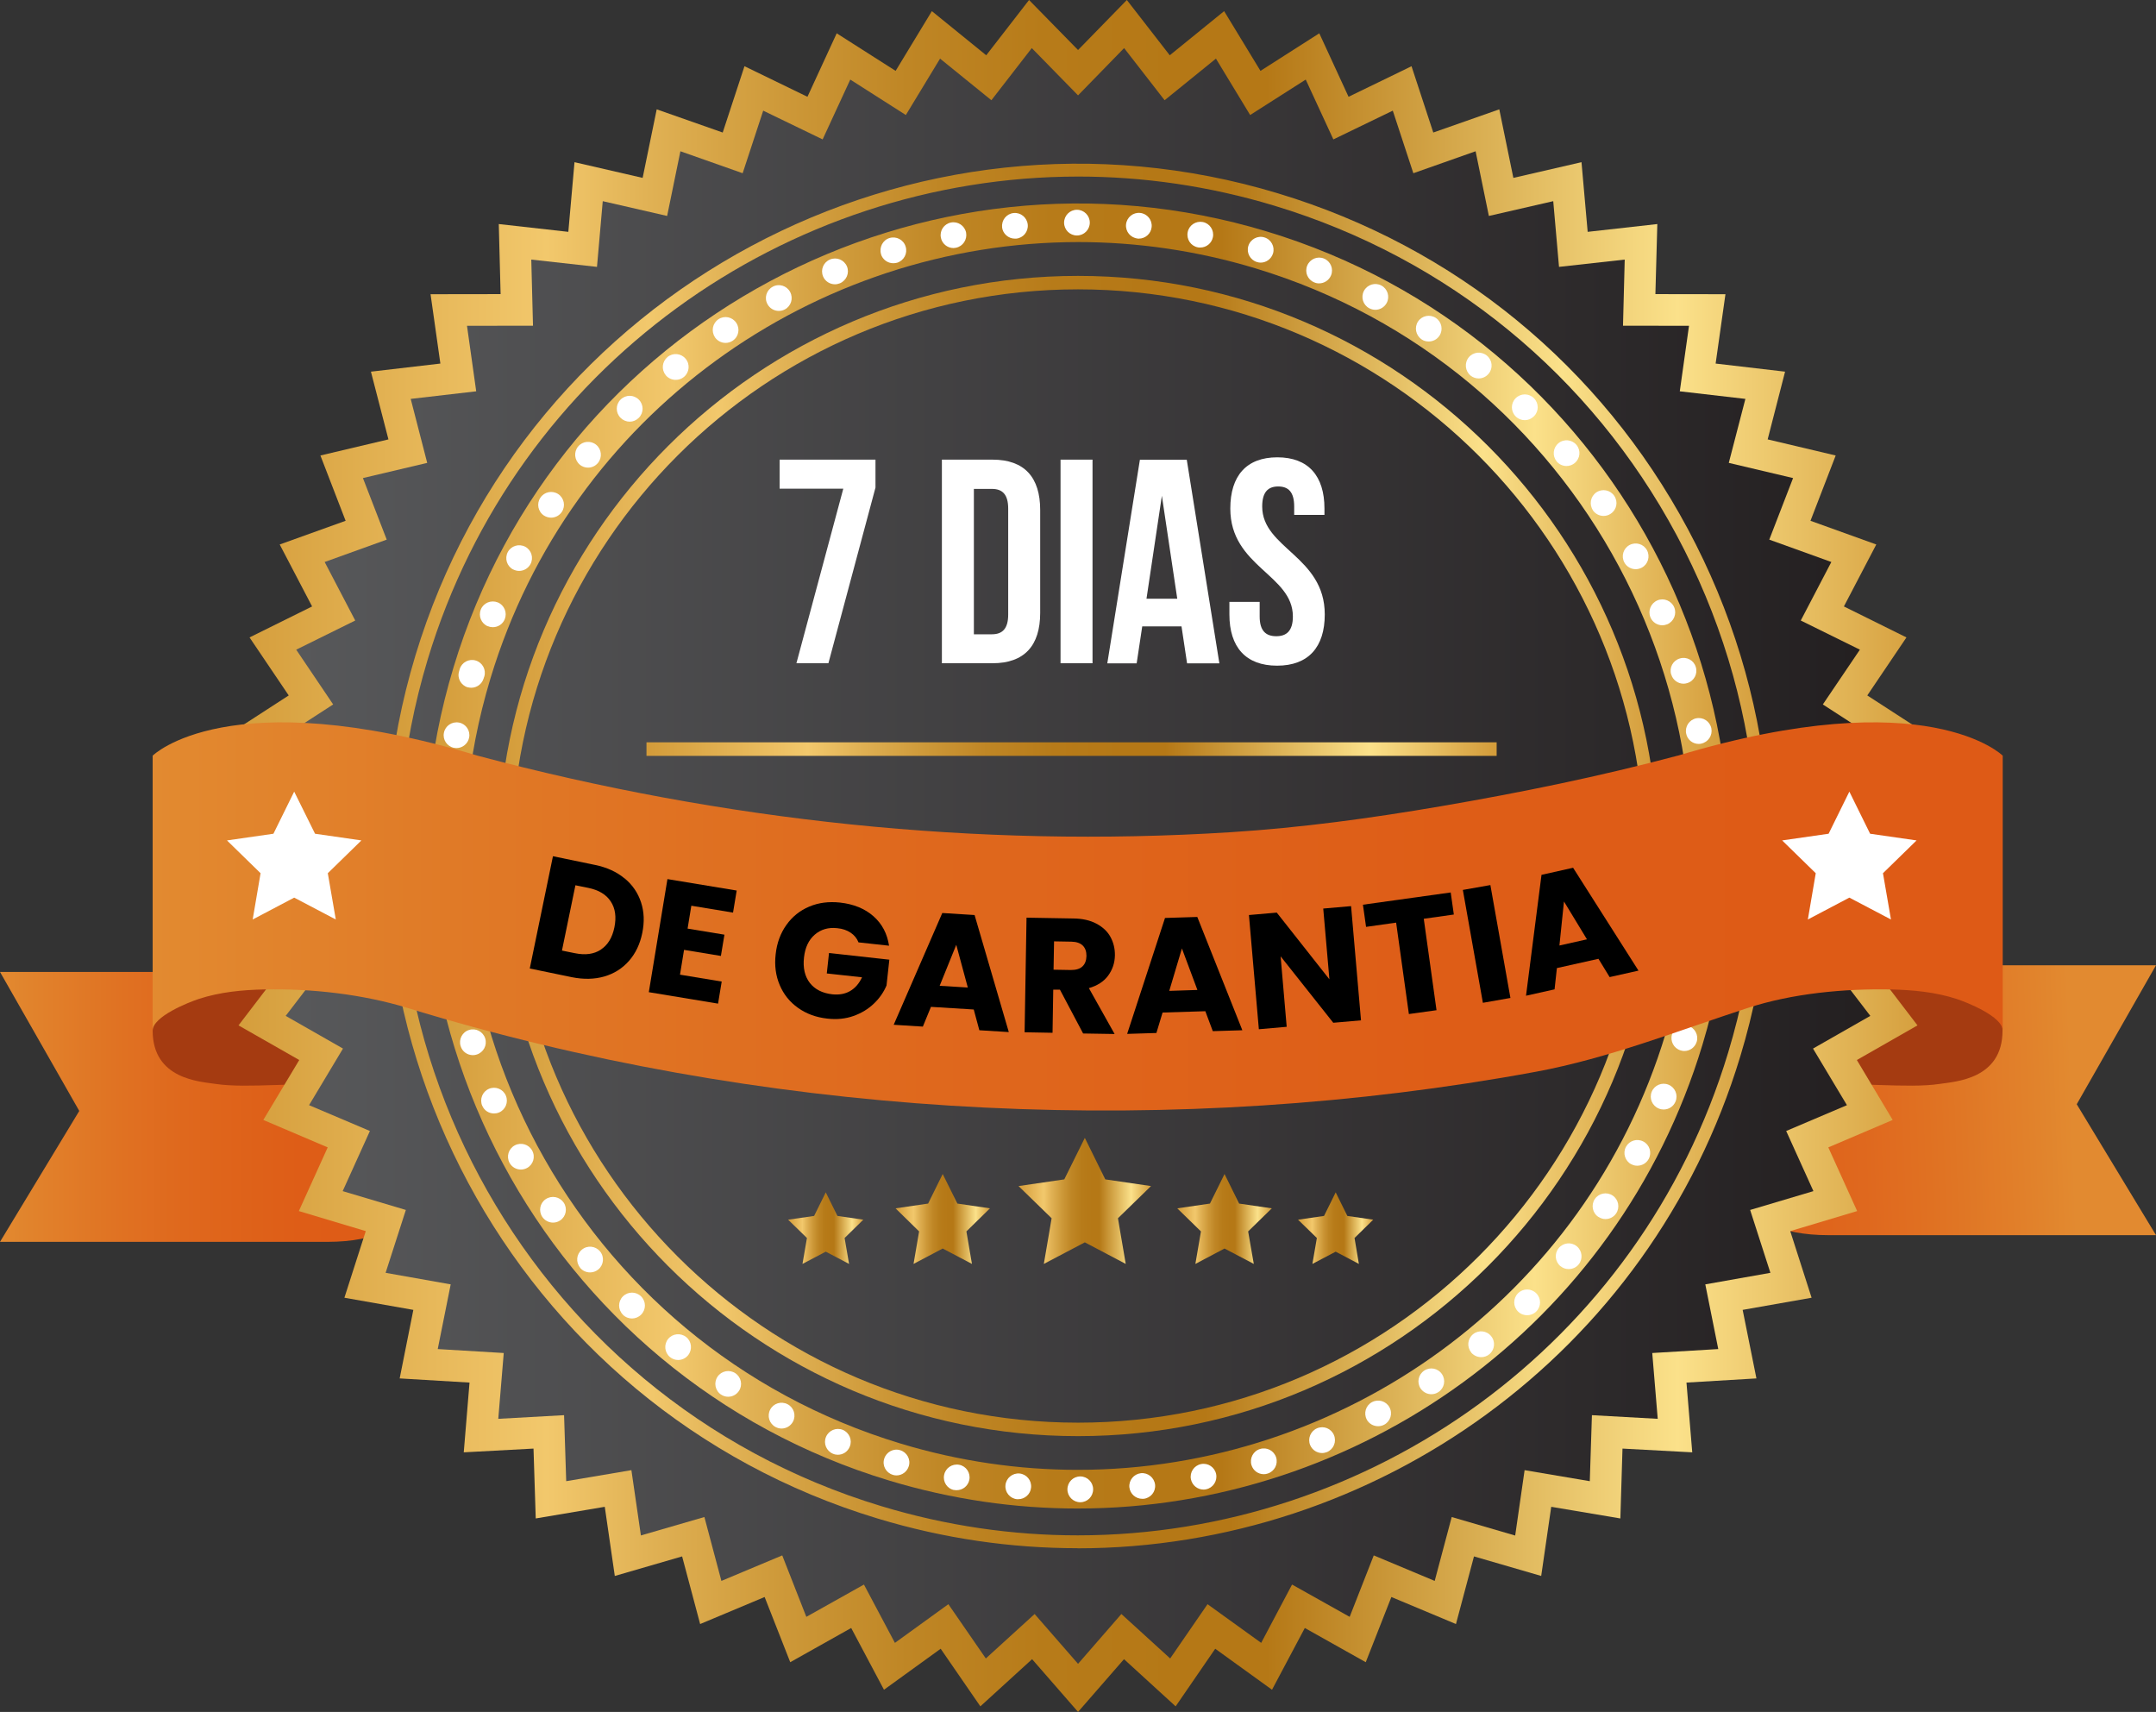 <?xml version="1.0" encoding="UTF-8"?>
<svg id="Layer_2" data-name="Layer 2" xmlns="http://www.w3.org/2000/svg" xmlns:xlink="http://www.w3.org/1999/xlink" viewBox="0 0 212.97 169.09">
  <rect x="0" y="0" width="212.97" height="169.09" fill="#333333" stroke="none"/>
  <defs>
    <style>
      .cls-1 {
        fill: url(#linear-gradient-12);
      }

      .cls-1, .cls-2, .cls-3, .cls-4, .cls-5, .cls-6, .cls-7, .cls-8, .cls-9, .cls-10, .cls-11, .cls-12, .cls-13, .cls-14, .cls-15, .cls-16, .cls-17 {
        stroke-width: 0px;
      }

      .cls-2 {
        fill: url(#linear-gradient);
      }

      .cls-3 {
        fill: #000;
      }

      .cls-4 {
        fill: url(#linear-gradient-6);
      }

      .cls-5 {
        fill: url(#linear-gradient-11);
      }

      .cls-6 {
        fill: url(#linear-gradient-5);
      }

      .cls-7 {
        fill: url(#_2);
      }

      .cls-8 {
        fill: #a53b11;
      }

      .cls-9 {
        fill: url(#linear-gradient-13);
      }

      .cls-10 {
        fill: url(#linear-gradient-2);
      }

      .cls-11 {
        fill: url(#linear-gradient-7);
      }

      .cls-12 {
        fill: url(#linear-gradient-3);
      }

      .cls-13 {
        fill: url(#linear-gradient-9);
      }

      .cls-14 {
        fill: url(#linear-gradient-8);
      }

      .cls-15 {
        fill: #fff;
      }

      .cls-16 {
        fill: url(#linear-gradient-10);
      }

      .cls-17 {
        fill: url(#linear-gradient-4);
      }
    </style>
    <linearGradient id="linear-gradient" x1="0" y1="109.34" x2="42.25" y2="109.34" gradientUnits="userSpaceOnUse">
      <stop offset="0" stop-color="#e28a30"/>
      <stop offset=".07" stop-color="#e1832c"/>
      <stop offset=".29" stop-color="#e07122"/>
      <stop offset=".43" stop-color="#df681d"/>
      <stop offset=".7" stop-color="#de5d17"/>
      <stop offset="1" stop-color="#de5a16"/>
    </linearGradient>
    <linearGradient id="linear-gradient-2" x1="204.73" y1="108.22" x2="155.07" y2="109.98" gradientUnits="userSpaceOnUse">
      <stop offset="0" stop-color="#e28a30"/>
      <stop offset=".07" stop-color="#e1832c"/>
      <stop offset=".29" stop-color="#e07122"/>
      <stop offset=".36" stop-color="#e06c20"/>
      <stop offset=".42" stop-color="#df681e"/>
      <stop offset=".7" stop-color="#de5d17"/>
      <stop offset="1" stop-color="#de5a16"/>
    </linearGradient>
    <linearGradient id="linear-gradient-3" x1="21.91" y1="84.55" x2="191.06" y2="84.55" gradientUnits="userSpaceOnUse">
      <stop offset="0" stop-color="#d39b39"/>
      <stop offset=".19" stop-color="#f2c86c"/>
      <stop offset=".25" stop-color="#e0b154"/>
      <stop offset=".33" stop-color="#cd9838"/>
      <stop offset=".4" stop-color="#bf8625"/>
      <stop offset=".48" stop-color="#b77b19"/>
      <stop offset=".56" stop-color="#b57816"/>
      <stop offset=".61" stop-color="#b57816"/>
      <stop offset=".85" stop-color="#fbe18a"/>
      <stop offset="1" stop-color="#d39b39"/>
    </linearGradient>
    <linearGradient id="_2" data-name="2" x1="26.66" y1="84.55" x2="186.31" y2="84.55" gradientUnits="userSpaceOnUse">
      <stop offset="0" stop-color="#58595b"/>
      <stop offset="1" stop-color="#231f20"/>
    </linearGradient>
    <linearGradient id="linear-gradient-4" x1="38.1" y1="84.55" x2="174.88" y2="84.55" xlink:href="#linear-gradient-3"/>
    <linearGradient id="linear-gradient-5" x1="42.03" y1="84.55" x2="170.94" y2="84.55" xlink:href="#linear-gradient-3"/>
    <linearGradient id="linear-gradient-6" x1="49.19" y1="84.55" x2="163.79" y2="84.55" xlink:href="#linear-gradient-3"/>
    <linearGradient id="linear-gradient-7" x1="63.86" y1="73.99" x2="147.84" y2="73.99" xlink:href="#linear-gradient-3"/>
    <linearGradient id="linear-gradient-8" x1="100.61" y1="118.61" x2="113.7" y2="118.61" xlink:href="#linear-gradient-3"/>
    <linearGradient id="linear-gradient-9" x1="88.46" y1="120.4" x2="97.79" y2="120.4" xlink:href="#linear-gradient-3"/>
    <linearGradient id="linear-gradient-10" x1="116.29" y1="120.4" x2="125.63" y2="120.4" xlink:href="#linear-gradient-3"/>
    <linearGradient id="linear-gradient-11" x1="128.22" y1="121.3" x2="135.65" y2="121.3" xlink:href="#linear-gradient-3"/>
    <linearGradient id="linear-gradient-12" x1="77.85" y1="121.3" x2="85.28" y2="121.3" xlink:href="#linear-gradient-3"/>
    <linearGradient id="linear-gradient-13" x1="15.08" y1="90.52" x2="197.81" y2="90.52" gradientUnits="userSpaceOnUse">
      <stop offset="0" stop-color="#e28a30"/>
      <stop offset=".16" stop-color="#e07a27"/>
      <stop offset=".42" stop-color="#df681d"/>
      <stop offset=".7" stop-color="#de5d17"/>
      <stop offset="1" stop-color="#de5a16"/>
    </linearGradient>
  </defs>
  <g id="TEXTS">
    <g>
      <g>
        <path class="cls-2" d="M42.25,116s0,6.66-9.88,6.66H0l7.83-12.93-7.83-13.73h42.25v19.99Z"/>
        <path class="cls-8" d="M15.08,101.8c0,4.82,4.7,5.03,6.21,5.26,6.35.97,20.95-2.92,20.95,7.08v-22.22s-27.16,0-27.16,9.88Z"/>
        <path class="cls-10" d="M170.72,115.34s0,6.66,9.88,6.66h32.37l-7.83-12.93,7.83-13.73h-42.25v19.99Z"/>
        <path class="cls-8" d="M197.81,101.8c0,4.82-4.7,5.03-6.21,5.26-6.35.97-20.95-2.92-20.95,7.08v-22.22s27.16,0,27.16,9.88Z"/>
        <g>
          <g>
            <polygon class="cls-12" points="190.79 91.71 185.22 95.8 189.41 101.28 183.42 104.7 186.96 110.62 180.6 113.33 183.45 119.62 176.84 121.6 178.95 128.18 172.14 129.38 173.5 136.15 166.59 136.56 167.16 143.45 160.27 143.08 160.06 149.98 153.23 148.83 152.24 155.66 145.6 153.73 143.82 160.41 137.44 157.74 134.91 164.18 128.89 160.8 125.65 166.9 120.04 162.85 116.13 168.54 111.03 163.88 106.49 169.09 101.95 163.88 96.84 168.54 92.92 162.85 87.32 166.9 84.08 160.8 78.06 164.18 75.53 157.74 69.16 160.41 67.38 153.73 60.77 155.65 60.73 155.66 59.74 148.83 52.92 149.98 52.7 143.08 45.81 143.45 46.38 136.56 39.48 136.15 40.83 129.38 34.02 128.18 36.13 121.6 29.52 119.62 32.37 113.33 26.01 110.62 29.56 104.7 23.56 101.28 27.75 95.8 22.18 91.71 26.98 86.75 21.91 82.06 27.23 77.66 22.73 72.44 28.52 68.69 24.65 62.96 30.83 59.9 27.63 53.78 34.14 51.44 31.65 44.99 38.37 43.4 36.64 36.71 43.5 35.91 42.53 29.06 49.45 29.05 49.27 22.13 56.14 22.9 56.75 16.02 63.48 17.57 64.87 10.8 71.39 13.09 73.54 6.54 79.76 9.56 82.65 3.29 88.47 7 92.05 1.1 97.42 5.46 101.65 0 106.49 4.94 111.31 0 115.55 5.46 120.92 1.1 124.51 7 130.32 3.29 133.21 9.56 138.18 7.15 139.43 6.54 141.58 13.09 148.1 10.8 149.49 17.57 156.22 16.02 156.83 22.9 163.71 22.13 163.52 29.05 170.44 29.06 169.47 35.91 176.33 36.71 174.61 43.4 181.33 44.99 178.84 51.44 185.34 53.78 182.14 59.9 188.32 62.96 184.45 68.69 190.24 72.44 185.74 77.66 191.06 82.06 185.99 86.75 190.79 91.71"/>
            <polygon class="cls-7" points="186.05 91.31 180.79 95.17 184.75 100.34 179.09 103.57 182.44 109.16 176.44 111.71 179.13 117.65 172.88 119.51 174.88 125.72 168.45 126.86 169.73 133.25 163.21 133.64 163.75 140.14 157.25 139.78 157.04 146.3 150.6 145.21 149.67 151.67 143.4 149.84 141.72 156.15 135.7 153.63 133.32 159.7 127.63 156.51 124.58 162.27 119.28 158.45 115.59 163.81 110.77 159.42 106.49 164.34 102.2 159.42 97.38 163.81 93.68 158.45 88.4 162.27 85.34 156.51 79.65 159.7 77.27 153.63 71.26 156.15 69.58 149.84 63.34 151.65 63.31 151.67 62.37 145.21 55.93 146.3 55.72 139.78 49.22 140.14 49.76 133.64 43.24 133.25 44.52 126.86 38.09 125.72 40.09 119.51 33.85 117.65 36.54 111.71 30.53 109.16 33.88 103.57 28.22 100.34 32.18 95.17 26.92 91.31 31.45 86.62 26.66 82.2 31.69 78.05 27.44 73.12 32.91 69.58 29.26 64.17 35.09 61.29 32.07 55.51 38.2 53.3 35.85 47.22 42.2 45.72 40.57 39.4 47.04 38.65 46.13 32.18 52.65 32.17 52.48 25.64 58.97 26.36 59.54 19.87 65.9 21.33 67.21 14.94 73.36 17.11 75.39 10.93 81.26 13.77 83.99 7.86 89.48 11.36 92.86 5.79 97.93 9.9 101.92 4.75 106.49 9.42 111.04 4.75 115.04 9.9 120.11 5.79 123.49 11.36 128.98 7.86 131.71 13.77 136.4 11.5 137.58 10.93 139.61 17.11 145.76 14.94 147.07 21.33 153.43 19.87 154 26.36 160.49 25.64 160.32 32.17 166.84 32.18 165.93 38.65 172.41 39.4 170.77 45.72 177.12 47.22 174.77 53.3 180.9 55.51 177.88 61.29 183.72 64.17 180.06 69.58 185.53 73.12 181.28 78.05 186.31 82.2 181.52 86.62 186.05 91.31"/>
            <path class="cls-17" d="M106.44,152.92c-6.53,0-13.17-.94-19.74-2.93-36.09-10.91-56.57-49.14-45.67-85.23l.61.18-.61-.18C51.93,28.68,90.17,8.19,126.25,19.1c17.48,5.28,31.86,17.06,40.48,33.16,8.63,16.1,10.47,34.59,5.18,52.07-8.92,29.52-36.13,48.6-65.48,48.6ZM106.51,17.44c-28.81,0-55.51,18.72-64.26,47.69-10.7,35.42,9.4,72.94,44.82,83.64,6.45,1.95,12.97,2.88,19.38,2.88,28.81,0,55.51-18.72,64.26-47.69,5.19-17.16,3.38-35.3-5.09-51.1-8.46-15.8-22.58-27.35-39.73-32.54-6.45-1.95-12.97-2.88-19.38-2.88Z"/>
            <path class="cls-6" d="M106.45,149c-6.16,0-12.42-.89-18.61-2.76-34.02-10.28-53.33-46.32-43.04-80.33C55.08,31.89,91.12,12.58,125.13,22.86c34.02,10.28,53.32,46.32,43.04,80.33-8.41,27.82-34.05,45.81-61.72,45.81ZM106.52,23.91c-26.03,0-50.16,16.92-58.07,43.09-9.67,32,8.49,65.9,40.5,75.58,5.82,1.76,11.72,2.6,17.51,2.6,26.03,0,50.16-16.92,58.07-43.09,9.67-32-8.49-65.9-40.5-75.58-5.82-1.76-11.72-2.6-17.51-2.6Z"/>
            <path class="cls-15" d="M105.44,147.11c0-.71.56-1.28,1.27-1.28h0c.7,0,1.27.57,1.27,1.27h0c0,.71-.56,1.28-1.27,1.28h0c-.7,0-1.27-.57-1.27-1.27ZM100.46,148.08h0c-.7-.07-1.21-.69-1.14-1.39h0c.07-.7.69-1.21,1.39-1.15h0c.7.07,1.21.69,1.14,1.39h0c-.06.66-.62,1.15-1.27,1.15h-.12ZM111.56,146.91c-.07-.7.44-1.32,1.14-1.4h0c.7-.07,1.32.44,1.4,1.14h0c.07.7-.44,1.32-1.14,1.39h0s-.09,0-.13,0h0c-.64,0-1.2-.48-1.27-1.14ZM94.26,147.18h0c-.69-.13-1.14-.8-1-1.49h0c.13-.69.8-1.14,1.49-1.01h0c.69.13,1.14.8,1,1.49h0c-.12.6-.65,1.02-1.25,1.02h0c-.08,0-.17,0-.25-.03ZM117.64,146.11c-.14-.69.31-1.36,1-1.5h0c.69-.14,1.35.31,1.49.99h0c.14.69-.31,1.36-.99,1.5h0c-.08.02-.17.03-.25.03h0c-.59,0-1.12-.41-1.25-1.02ZM88.19,145.67c-.67-.2-1.06-.91-.85-1.58h0c.2-.67.91-1.06,1.58-.85h0c.67.2,1.06.91.85,1.58h0c-.17.55-.67.91-1.22.91h0c-.12,0-.25-.02-.37-.06ZM123.62,144.71c-.2-.67.17-1.39.85-1.59h0c.67-.21,1.38.17,1.59.84h0c.2.67-.17,1.38-.85,1.59h0c-.12.04-.25.06-.37.06h0c-.55,0-1.05-.35-1.22-.9ZM82.28,143.59c-.65-.27-.96-1.01-.69-1.66h0c.27-.65,1.01-.96,1.66-.7h0c.65.27.96,1.01.69,1.66h0c-.2.5-.67.8-1.18.8h0c-.16,0-.32-.03-.48-.1ZM129.42,142.74c-.27-.65.04-1.4.69-1.67h0c.65-.27,1.39.03,1.66.68h0c.27.65-.03,1.39-.68,1.67h0c-.16.06-.32.1-.49.1h0c-.5,0-.97-.29-1.18-.78ZM76.61,140.95c-.62-.33-.86-1.1-.53-1.72h0c.32-.62,1.09-.86,1.72-.53h0c.62.32.86,1.1.53,1.72h0c-.23.43-.67.68-1.13.68h0c-.2,0-.4-.05-.59-.15ZM135.01,140.21c-.33-.62-.1-1.39.52-1.72h0c.62-.33,1.39-.1,1.72.51h0c.34.62.1,1.39-.52,1.72h0c-.19.1-.39.15-.6.15h0c-.46,0-.9-.24-1.13-.67ZM71.23,137.75h0c-.59-.39-.74-1.18-.36-1.76h0c.39-.59,1.18-.74,1.76-.36h0c.59.39.75,1.18.36,1.76h0c-.25.37-.65.57-1.07.57h0c-.24,0-.48-.07-.7-.22ZM140.33,137.15c-.39-.59-.24-1.37.35-1.77h0c.58-.39,1.37-.24,1.76.35h0c.39.58.24,1.37-.34,1.76h0c-.22.15-.46.22-.71.22h0c-.41,0-.81-.2-1.06-.56ZM66.18,134.04c-.54-.45-.62-1.25-.18-1.79h0c.44-.54,1.24-.62,1.79-.18h0c.54.44.62,1.24.18,1.79h0c-.25.31-.62.47-.99.47h0c-.28,0-.57-.1-.8-.29ZM145.33,133.58c-.45-.54-.37-1.34.17-1.79h0c.54-.45,1.35-.37,1.79.18h0c.45.54.37,1.34-.17,1.79h0c-.24.2-.53.29-.81.29h0c-.37,0-.73-.16-.99-.46ZM61.53,129.85h0c-.5-.5-.5-1.3,0-1.8h0c.5-.5,1.3-.5,1.8,0h0c.5.5.5,1.3,0,1.8h0c-.25.25-.58.38-.9.38h0c-.32,0-.65-.12-.9-.37ZM149.95,129.54c-.5-.5-.5-1.3,0-1.8h0c.5-.5,1.3-.5,1.8,0h0c.5.5.5,1.3,0,1.8h0c-.25.25-.58.37-.9.37h0c-.32,0-.65-.12-.9-.37ZM57.31,125.22h0c-.45-.55-.38-1.34.17-1.79h0c.54-.45,1.34-.37,1.79.17h0c.45.54.37,1.34-.17,1.79h0c-.24.19-.52.29-.81.29h0c-.37,0-.73-.15-.99-.46ZM154.15,125.07c-.55-.45-.63-1.25-.18-1.79h0c.45-.55,1.25-.63,1.79-.18h0c.54.45.62,1.25.18,1.79h0c-.25.31-.62.46-.99.46h0c-.28,0-.57-.09-.8-.29ZM53.57,120.2c-.39-.59-.24-1.37.34-1.76h0c.59-.39,1.37-.24,1.77.34h0c.39.58.24,1.37-.34,1.76h0c-.22.15-.46.22-.71.22h0c-.41,0-.81-.2-1.06-.56ZM157.89,120.2c-.59-.39-.74-1.18-.36-1.76h0c.39-.59,1.18-.74,1.76-.36h0c.59.39.74,1.18.36,1.76h0c-.24.37-.65.57-1.06.57h0c-.24,0-.48-.07-.7-.22ZM50.33,114.85h0c-.33-.62-.1-1.39.52-1.72h0c.62-.33,1.39-.1,1.72.52h0c.34.62.1,1.39-.52,1.72h0c-.19.1-.4.15-.6.15h0c-.45,0-.89-.24-1.12-.67ZM161.14,115c-.62-.33-.86-1.1-.53-1.72h0c.33-.62,1.09-.86,1.72-.53h0c.62.32.86,1.09.53,1.72h0c-.23.43-.67.67-1.13.67h0c-.2,0-.4-.04-.59-.15ZM47.63,109.21c-.27-.65.03-1.4.68-1.67h0c.64-.27,1.39.03,1.66.68h0c.27.64-.03,1.39-.67,1.66h0c-.17.07-.33.1-.5.1h0c-.5,0-.97-.29-1.17-.78ZM163.85,109.49c-.65-.27-.96-1.01-.69-1.66h0c.27-.65,1.01-.96,1.66-.69h0c.65.27.96,1.01.69,1.66h0c-.2.49-.67.79-1.18.79h0c-.16,0-.32-.03-.48-.1ZM45.5,103.32h0c-.21-.67.17-1.39.84-1.59h0c.67-.21,1.38.17,1.59.84h0c.21.67-.17,1.38-.84,1.59h0c-.13.04-.25.06-.38.06h0c-.55,0-1.05-.35-1.21-.9ZM166.01,103.75c-.67-.2-1.05-.91-.85-1.58h0c.2-.67.92-1.05,1.59-.85h0c.67.2,1.05.91.85,1.58h0c-.17.55-.67.91-1.22.91h0c-.12,0-.24-.02-.37-.06ZM43.94,97.26c-.14-.69.31-1.36.99-1.5h0c.69-.14,1.36.3,1.5.99h0c.14.69-.31,1.36-.99,1.5h0c-.09.02-.17.03-.25.03h0c-.59,0-1.13-.41-1.25-1.02ZM167.61,97.83c-.69-.14-1.14-.81-1-1.5h0c.13-.69.81-1.14,1.49-1h0c.69.14,1.14.81,1.01,1.49h0c-.12.61-.66,1.03-1.25,1.03h0c-.08,0-.16-.01-.24-.03ZM43,91.08h0c-.08-.7.43-1.32,1.13-1.4h0c.7-.07,1.32.44,1.4,1.14h0c.07.69-.44,1.32-1.14,1.39h0s-.08,0-.13,0h0c-.65,0-1.2-.48-1.27-1.14ZM168.63,91.78c-.7-.07-1.21-.69-1.15-1.39h0c.07-.7.69-1.21,1.39-1.14h0c.69.07,1.21.69,1.14,1.39h0c-.06.66-.62,1.15-1.27,1.15h0s-.08,0-.12,0ZM42.66,84.83c0-.7.57-1.27,1.27-1.28h0c.71,0,1.28.57,1.28,1.27h0c0,.7-.57,1.27-1.27,1.27h0c-.7,0-1.27-.57-1.27-1.27ZM167.77,84.39c0-.71.57-1.27,1.27-1.28h0c.71,0,1.27.57,1.28,1.27h0c0,.7-.57,1.27-1.27,1.27h0c-.7,0-1.27-.57-1.27-1.27ZM44.09,79.96c-.7-.06-1.21-.69-1.14-1.39h0c.06-.7.69-1.21,1.39-1.14h0c.7.06,1.21.69,1.14,1.39h0c-.06.65-.62,1.15-1.27,1.15h0s-.08,0-.12,0ZM167.46,78.38c-.07-.69.44-1.32,1.14-1.39h0c.7-.07,1.32.44,1.39,1.14h0c.07.7-.44,1.32-1.14,1.39h0s-.08,0-.13,0h0c-.65,0-1.2-.49-1.27-1.14ZM44.85,73.87c-.69-.14-1.14-.81-1-1.49h0c.13-.69.8-1.14,1.49-1.01h0c.69.13,1.14.8,1,1.49h0c-.12.6-.65,1.03-1.25,1.03h0c-.08,0-.16-.01-.24-.03ZM166.56,72.45c-.14-.69.31-1.36.99-1.5h0c.69-.14,1.36.3,1.5,1h0c.13.69-.31,1.35-1,1.5h0c-.08.02-.17.03-.25.03h0c-.59,0-1.12-.41-1.24-1.02ZM46.2,67.89c-.67-.2-1.06-.91-.85-1.58h0s.02-.07.03-.11h0s.02-.07.03-.11h0c.2-.67.91-1.05,1.58-.85h0c.67.2,1.05.91.85,1.58h0s-.03.06-.04.1h0s-.01.07-.03.1h0c-.17.55-.67.91-1.22.91h0c-.12,0-.24-.02-.36-.05ZM165.08,66.62h0c-.21-.67.17-1.38.85-1.58h0c.67-.21,1.38.17,1.58.84h0c.21.67-.17,1.39-.84,1.59h0c-.13.04-.25.06-.37.06h0c-.54,0-1.05-.35-1.21-.9ZM48.19,61.86c-.65-.27-.96-1.01-.69-1.67h0c.27-.65,1.01-.95,1.67-.69h0c.65.27.95,1.01.69,1.66h0c-.2.49-.67.79-1.18.79h0c-.16,0-.32-.03-.48-.1ZM163.03,60.97c-.27-.65.04-1.39.69-1.67h0c.64-.27,1.39.04,1.66.69h0c.27.65-.04,1.39-.68,1.67h0c-.17.06-.33.1-.49.1h0c-.5,0-.97-.29-1.18-.78ZM50.69,56.25c-.62-.32-.86-1.09-.53-1.72h0c.33-.62,1.1-.85,1.72-.53h0c.62.33.85,1.1.52,1.72h0c-.23.43-.67.67-1.12.67h0c-.2,0-.41-.05-.6-.15ZM160.45,55.55c-.33-.62-.1-1.39.52-1.72h0c.62-.33,1.39-.1,1.72.52h0c.33.62.1,1.39-.52,1.72h0c-.19.1-.4.15-.6.15h0c-.45,0-.89-.24-1.12-.67ZM53.73,50.92c-.59-.39-.74-1.18-.35-1.76h0c.39-.59,1.18-.74,1.76-.36h0c.59.39.74,1.18.36,1.76h0c-.25.37-.65.57-1.06.57h0c-.24,0-.49-.07-.71-.21ZM157.35,50.4c-.39-.59-.24-1.37.34-1.77h0c.59-.39,1.37-.24,1.77.35h0c.39.59.24,1.37-.35,1.76h0c-.22.15-.46.22-.71.22h0c-.41,0-.81-.2-1.06-.56ZM57.28,45.9c-.54-.45-.62-1.25-.18-1.79h0c.45-.55,1.25-.62,1.79-.18h0c.54.44.62,1.25.18,1.79h0c-.25.31-.62.47-.99.47h0c-.29,0-.57-.1-.81-.29ZM153.77,45.57c-.45-.54-.37-1.34.17-1.79h0c.54-.45,1.34-.37,1.79.17h0c.45.55.36,1.34-.18,1.79h0c-.24.19-.52.29-.81.29h0c-.37,0-.73-.16-.98-.46ZM61.3,41.27c-.5-.5-.5-1.3,0-1.8h0c.5-.5,1.3-.5,1.8,0h0c.5.5.5,1.3,0,1.8h0c-.25.25-.57.38-.9.38h0c-.32,0-.65-.13-.9-.38ZM149.72,41.13c-.5-.5-.5-1.3,0-1.8h0c.5-.5,1.3-.5,1.8,0h0c.5.5.5,1.3,0,1.79h0c-.25.25-.57.38-.9.38h0c-.32,0-.65-.12-.9-.37ZM65.76,37.05c-.45-.54-.36-1.34.18-1.79h0c.54-.44,1.34-.37,1.79.18h0c.45.54.37,1.34-.17,1.79h0c-.24.2-.52.29-.81.29h0c-.37,0-.73-.15-.99-.46ZM145.26,37.09c-.54-.44-.62-1.25-.18-1.79h0c.45-.55,1.25-.62,1.79-.18h0c.55.45.63,1.25.18,1.79h0c-.25.31-.62.47-.99.47h0c-.29,0-.57-.1-.81-.29ZM70.62,33.3c-.39-.58-.24-1.37.35-1.77h0c.59-.39,1.37-.23,1.76.36h0c.39.58.24,1.37-.35,1.76h0c-.22.15-.46.22-.71.22h0c-.41,0-.81-.2-1.06-.57ZM140.43,33.52c-.58-.39-.74-1.18-.36-1.76h0c.39-.59,1.18-.74,1.76-.36h0c.59.39.74,1.18.36,1.76h0c-.24.37-.65.57-1.06.57h0c-.25,0-.49-.06-.71-.21ZM75.81,30.04c-.34-.62-.1-1.39.52-1.72h0c.62-.34,1.39-.1,1.72.52h0c.33.62.1,1.39-.52,1.72h0c-.19.1-.39.15-.6.15h0c-.45,0-.89-.24-1.12-.67ZM135.26,30.45h0c-.62-.33-.86-1.09-.53-1.72h0c.33-.62,1.1-.86,1.72-.53h0c.62.33.86,1.1.53,1.72h0c-.23.43-.67.68-1.12.68h0c-.2,0-.41-.05-.6-.15ZM81.3,27.29c-.27-.65.04-1.39.69-1.66h0c.65-.27,1.39.03,1.67.68h0c.27.65-.04,1.39-.69,1.67h0c-.16.06-.32.1-.49.1h0c-.5,0-.97-.29-1.18-.78ZM129.82,27.89c-.66-.27-.96-1.01-.69-1.66h0c.27-.65,1.01-.96,1.66-.69h0c.65.27.96,1.01.69,1.66h0c-.2.49-.68.79-1.18.79h0c-.17,0-.32-.03-.48-.1ZM87.03,25.1c-.2-.67.17-1.39.84-1.59h0c.67-.2,1.39.17,1.59.85h0c.21.67-.17,1.38-.84,1.59h0c-.13.03-.25.05-.38.05h0c-.55,0-1.05-.35-1.22-.9ZM124.16,25.88c-.67-.2-1.05-.91-.85-1.58h0c.2-.67.92-1.06,1.59-.85h0c.67.2,1.05.92.85,1.58h0c-.17.55-.67.91-1.22.91h0c-.12,0-.25-.02-.37-.06ZM92.94,23.47c-.14-.69.31-1.35.99-1.49h0c.69-.14,1.36.31,1.5.99h0c.13.69-.31,1.36-1,1.5h0c-.08.01-.17.03-.25.03h0c-.59,0-1.12-.42-1.24-1.02ZM118.32,24.43c-.69-.13-1.14-.8-1-1.5h0c.13-.69.81-1.13,1.49-1h0c.69.13,1.14.81,1,1.5h0c-.12.6-.65,1.02-1.25,1.02h0c-.08,0-.17,0-.25-.02ZM98.99,22.43c-.07-.7.44-1.32,1.14-1.39h0c.69-.07,1.32.44,1.39,1.14h0c.07.7-.44,1.32-1.14,1.39h0s-.09,0-.13,0h0c-.65,0-1.2-.49-1.27-1.14ZM112.38,23.56c-.7-.07-1.22-.69-1.15-1.39h0c.07-.7.69-1.21,1.39-1.14h0c.7.07,1.21.69,1.14,1.39h0c-.06.66-.62,1.15-1.27,1.15h0s-.08,0-.12,0ZM105.11,22c0-.71.57-1.28,1.27-1.28h0c.7,0,1.27.57,1.27,1.27h0c0,.7-.57,1.27-1.27,1.27h0c-.71,0-1.27-.57-1.27-1.27Z"/>
            <path class="cls-4" d="M106.49,141.85c-31.6,0-57.3-25.71-57.3-57.3s25.7-57.3,57.3-57.3,57.3,25.7,57.3,57.3-25.7,57.3-57.3,57.3ZM106.49,28.58c-30.86,0-55.97,25.11-55.97,55.97s25.11,55.97,55.97,55.97,55.97-25.11,55.97-55.97-25.11-55.97-55.97-55.97Z"/>
          </g>
          <rect class="cls-11" x="63.86" y="73.32" width="83.98" height="1.34"/>
          <g>
            <polygon class="cls-14" points="107.16 112.39 109.18 116.49 113.7 117.15 110.43 120.33 111.2 124.84 107.16 122.71 103.11 124.84 103.88 120.33 100.61 117.15 105.13 116.49 107.16 112.39"/>
            <polygon class="cls-13" points="93.12 115.96 94.57 118.88 97.79 119.35 95.46 121.63 96.01 124.84 93.12 123.32 90.24 124.84 90.79 121.63 88.46 119.35 91.68 118.88 93.12 115.96"/>
            <polygon class="cls-16" points="120.96 115.96 122.4 118.88 125.63 119.35 123.29 121.63 123.85 124.84 120.96 123.32 118.08 124.84 118.63 121.63 116.29 119.35 119.52 118.88 120.96 115.96"/>
            <polygon class="cls-5" points="131.94 117.77 133.09 120.1 135.65 120.47 133.8 122.28 134.23 124.84 131.94 123.63 129.64 124.84 130.08 122.28 128.22 120.47 130.79 120.1 131.94 117.77"/>
            <polygon class="cls-1" points="81.57 117.77 82.72 120.1 85.28 120.47 83.43 122.28 83.87 124.84 81.57 123.63 79.27 124.84 79.71 122.28 77.85 120.47 80.42 120.1 81.57 117.77"/>
          </g>
        </g>
        <g>
          <path class="cls-9" d="M165.71,74.64c-7.68,2.05-15.52,3.65-23.35,4.99-6.89,1.18-13.83,2.13-20.81,2.57-25.02,1.58-50.16-1.11-74.37-7.56-24.69-7.41-32.1,0-32.1,0v27.16c0-1.4,3.55-2.8,4.55-3.13,2.08-.68,4.3-.9,6.48-.94,4.65-.1,9.73.47,14.19,1.84,34.4,10.55,72.55,12.86,108.02,6.89,1.15-.19,2.3-.4,3.45-.61,7.11-1.32,13.95-4.03,20.84-6.28,4.43-1.45,9.54-1.93,14.19-1.84,2.18.05,4.4.26,6.48.94,1,.33,4.55,1.73,4.55,3.13v-27.16s-7.41-7.41-32.1,0Z"/>
          <polygon class="cls-15" points="29.06 78.19 31.12 82.35 35.7 83.01 32.38 86.25 33.17 90.82 29.06 88.66 24.96 90.82 25.74 86.25 22.42 83.01 27.01 82.35 29.06 78.19"/>
          <polygon class="cls-15" points="182.68 78.19 184.73 82.35 189.32 83.01 186 86.25 186.79 90.82 182.68 88.66 178.58 90.82 179.36 86.25 176.04 83.01 180.63 82.35 182.68 78.19"/>
        </g>
      </g>
      <g>
        <path class="cls-3" d="M61.69,86.75c.78.64,1.32,1.43,1.63,2.37.31.94.35,1.95.12,3.05-.22,1.08-.66,2-1.31,2.74-.65.74-1.47,1.26-2.44,1.54-.97.28-2.04.3-3.2.07l-4.16-.86,2.29-11.09,4.15.86c1.17.24,2.14.68,2.92,1.33ZM59.35,93.79c.68-.44,1.13-1.17,1.34-2.19.21-1.02.09-1.88-.36-2.56-.45-.69-1.19-1.13-2.21-1.34l-1.28-.26-1.33,6.45,1.28.26c1.02.21,1.87.1,2.56-.35Z"/>
        <path class="cls-3" d="M68.29,89.46l-.37,2.26,3.64.6-.35,2.1-3.64-.6-.4,2.45,4.12.68-.36,2.18-6.84-1.13,1.84-11.17,6.84,1.13-.36,2.18-4.12-.68Z"/>
        <path class="cls-3" d="M84.8,93.07c-.16-.4-.42-.71-.78-.95-.36-.24-.79-.39-1.31-.44-.89-.1-1.63.12-2.23.64s-.95,1.27-1.06,2.24c-.12,1.04.08,1.88.57,2.52.5.64,1.24,1.02,2.22,1.13.67.07,1.26-.03,1.76-.32.5-.29.9-.75,1.18-1.36l-3.48-.38.22-2.02,5.96.66-.28,2.55c-.28.66-.69,1.26-1.25,1.79-.55.53-1.22.94-2.01,1.22-.79.28-1.65.37-2.59.26-1.11-.12-2.08-.48-2.89-1.06-.82-.58-1.42-1.33-1.81-2.25-.39-.92-.53-1.93-.4-3.05.12-1.11.48-2.08,1.06-2.89.58-.82,1.33-1.42,2.25-1.81.92-.39,1.93-.52,3.05-.4,1.35.15,2.45.6,3.3,1.35s1.36,1.72,1.54,2.91l-3.03-.33Z"/>
        <path class="cls-3" d="M96.18,99.71l-4.22-.26-.8,1.95-2.88-.18,4.8-11.04,3.19.2,3.38,11.56-2.91-.18-.55-2.04ZM95.6,97.54l-1.14-4.22-1.64,4.05,2.79.17Z"/>
        <path class="cls-3" d="M106.98,102.06l-2.28-4.31h-.66s-.07,4.26-.07,4.26l-2.76-.05.19-11.32,4.63.08c.89.01,1.65.18,2.27.51s1.09.76,1.39,1.31c.3.55.45,1.16.44,1.82-.01.75-.24,1.42-.67,2.01-.43.58-1.07.99-1.9,1.23l2.54,4.53-3.11-.05ZM104.07,95.78l1.71.03c.5,0,.89-.11,1.14-.35.26-.24.39-.59.4-1.04,0-.43-.11-.77-.36-1.02-.25-.25-.63-.38-1.13-.39l-1.71-.03-.05,2.81Z"/>
        <path class="cls-3" d="M119.06,99.88l-4.22.13-.61,2.02-2.89.09,3.74-11.45,3.19-.1,4.45,11.19-2.92.09-.74-1.98ZM118.28,97.78l-1.53-4.1-1.25,4.19,2.79-.09Z"/>
        <path class="cls-3" d="M134.45,100.78l-2.75.24-5.2-6.56.6,6.96-2.75.24-.98-11.28,2.75-.24,5.2,6.59-.61-6.99,2.75-.24.98,11.28Z"/>
        <path class="cls-3" d="M143.3,88.14l.31,2.19-2.97.42,1.26,9.03-2.73.38-1.26-9.03-2.97.42-.31-2.19,8.67-1.21Z"/>
        <path class="cls-3" d="M147.22,87.42l1.98,11.15-2.72.48-1.98-11.15,2.72-.48Z"/>
        <path class="cls-3" d="M157.91,94.7l-4.12.92-.23,2.1-2.82.63,1.53-11.94,3.12-.7,6.46,10.16-2.85.64-1.1-1.8ZM156.76,92.78l-2.27-3.74-.45,4.35,2.72-.61Z"/>
      </g>
      <g>
        <path class="cls-15" d="M86.48,45.4v2.76l-4.65,17.35h-3.16l4.63-17.24h-6.29v-2.87h9.48Z"/>
        <path class="cls-15" d="M93.04,45.4h5c3.16,0,4.71,1.75,4.71,4.97v10.17c0,3.22-1.55,4.97-4.71,4.97h-5v-20.11ZM96.2,48.28v14.37h1.78c1.01,0,1.61-.52,1.61-1.95v-10.46c0-1.44-.6-1.95-1.61-1.95h-1.78Z"/>
        <path class="cls-15" d="M104.76,45.4h3.16v20.11h-3.16v-20.11Z"/>
        <path class="cls-15" d="M120.45,65.52h-3.19l-.55-3.65h-3.88l-.55,3.65h-2.9l3.22-20.11h4.63l3.22,20.11ZM113.24,59.14h3.05l-1.52-10.17-1.52,10.17Z"/>
        <path class="cls-15" d="M126.17,45.17c3.07,0,4.66,1.84,4.66,5.06v.63h-2.99v-.83c0-1.44-.58-1.98-1.58-1.98s-1.58.55-1.58,1.98c0,4.14,6.18,4.91,6.18,10.66,0,3.22-1.61,5.06-4.71,5.06s-4.71-1.84-4.71-5.06v-1.24h2.99v1.44c0,1.44.63,1.95,1.64,1.95s1.64-.52,1.64-1.95c0-4.14-6.18-4.91-6.18-10.66,0-3.22,1.58-5.06,4.65-5.06Z"/>
      </g>
    </g>
  </g>
</svg>